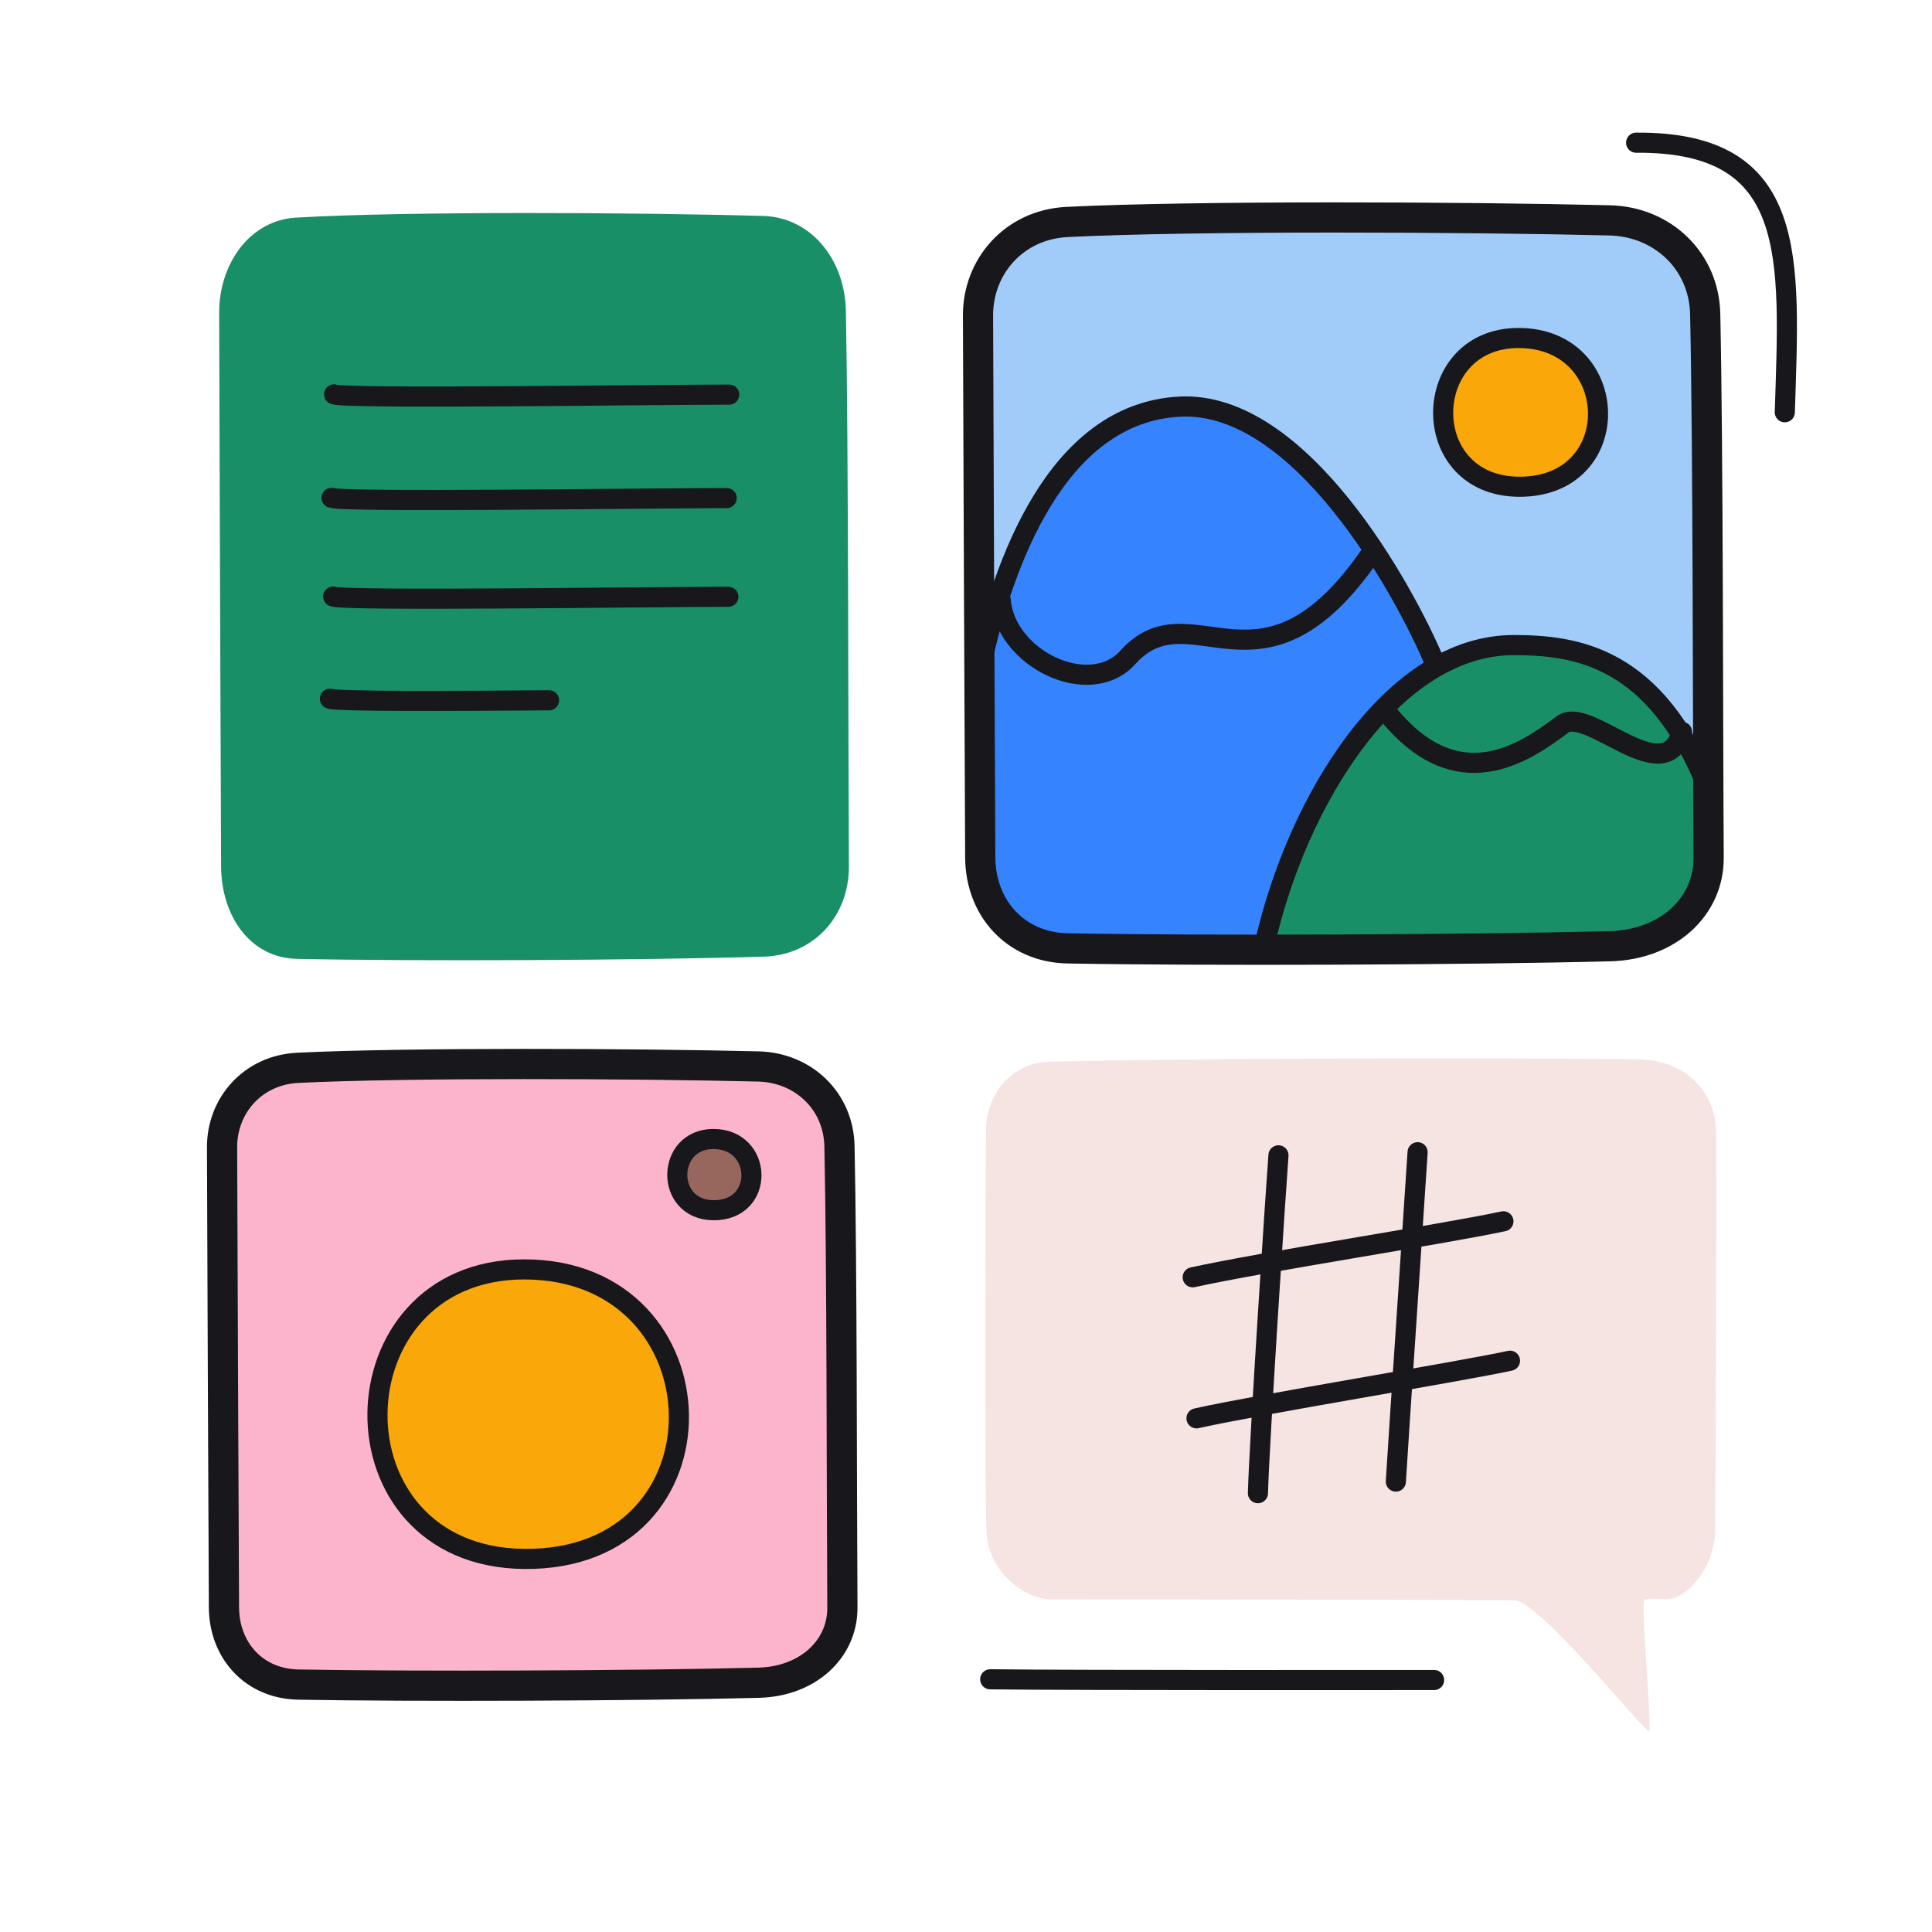 <svg xmlns="http://www.w3.org/2000/svg" width="192" height="192" style="width:100%;height:100%;transform:translate3d(0,0,0);content-visibility:visible" viewBox="0 0 192 192"><defs><clipPath id="a"><path d="M0 0h192v192H0z"/></clipPath><clipPath id="c"><path d="M0 0h192v192H0z"/></clipPath><clipPath id="b"><path d="M0 0h192v192H0z"/></clipPath></defs><g clip-path="url(#a)"><g clip-path="url(#b)" style="display:block"><g style="display:none"><path fill="#F5E4E2" d="M162.76 105.275c4.693.061 7.786 3.15 7.798 7.397.029 10.323-.035 29.292-.106 39.368-.026 3.742-2.853 6.946-4.892 6.881-1.12-.036-2.026-.048-2.15.077-.373.375.777 12.715.47 13.017-.312.308-10.87-12.926-13.38-12.979-1.823-.039-31.585-.1-46.033-.09-2.578.002-6.36-2.711-6.442-6.929-.2-10.355-.099-29.709-.034-39.811.021-3.327 2.415-6.59 6.305-6.692 13.242-.345 44.041-.424 58.464-.239" class="quinary"/><path fill="none" stroke="#17171C" stroke-linecap="round" stroke-linejoin="round" stroke-width="2" d="M125.012 148.391c.139-5.183 1.804-30.585 2.04-33.574m11.666 32.42c.175-3.079 2.024-30.438 2.162-32.73" class="primary"/><path fill="none" stroke="#17171C" stroke-linecap="round" stroke-linejoin="round" stroke-width="2" d="M149.407 121.373c-6.421 1.356-23.686 3.989-30.876 5.562m31.53 8.292c-4.602 1.022-24.996 4.342-31.154 5.724" class="primary"/></g><g style="display:none"><path fill="#FCB4CD" d="M22.068 114.01c-.015-4.086 3.001-7.667 7.52-7.891 10.854-.537 33.804-.429 45.78-.135 4.448.109 7.96 3.411 8.057 7.906.251 11.741.217 34.266.291 45.859.026 4.146-3.441 7.355-8.326 7.48-12.022.306-34.229.391-45.736.183-4.477-.081-7.376-3.469-7.398-7.658-.062-11.65-.145-34.283-.188-45.744" class="septenary"/><path fill="none" stroke="#17171C" stroke-linecap="round" stroke-linejoin="round" stroke-width="3.001" d="M22.068 114.01c-.015-4.086 3.001-7.667 7.52-7.891 10.854-.537 33.804-.429 45.78-.135 4.448.109 7.96 3.411 8.057 7.906.251 11.741.217 34.266.291 45.859.026 4.146-3.441 7.355-8.326 7.48-12.022.306-34.229.391-45.736.183-4.477-.081-7.376-3.469-7.398-7.658-.062-11.65-.145-34.283-.188-45.744" class="primary"/><path fill="#97675D" d="M70.892 120.271c-4.852-.052-4.705-7.073-.002-7.079 4.952-.006 5.15 7.133.002 7.079" class="senary"/><path fill="none" stroke="#17171C" stroke-linecap="round" stroke-linejoin="round" stroke-width="1.996" d="M70.892 120.271c-4.852-.052-4.705-7.073-.002-7.079 4.952-.006 5.15 7.133.002 7.079" class="primary"/><path fill="#FAA709" d="M52.078 154.924c-19.719-.209-19.122-28.75-.008-28.773 20.128-.024 20.931 28.994.008 28.773" class="secondary"/><path fill="none" stroke="#17171C" stroke-linecap="round" stroke-linejoin="round" stroke-width="2" d="M52.078 154.924c-19.719-.209-19.122-28.75-.008-28.773 20.128-.024 20.931 28.994.008 28.773" class="primary"/></g><path fill="#A1CCFA" d="M97.194 31.353c-.018-4.813 3.534-9.032 8.857-9.295 12.784-.633 39.815-.504 53.921-.158 5.238.128 9.375 4.016 9.489 9.311.296 13.829.256 40.36.343 54.014.031 4.883-4.054 8.662-9.807 8.809-14.16.361-40.315.46-53.868.215-5.273-.096-8.687-4.086-8.713-9.019-.073-13.721-.172-40.378-.222-53.877" class="quaternary" style="display:none"/><path fill="#3583FF" d="M-19.858 26.762c3.027.163 46.801.035 46.779.134-.193-.463-8.852-29.151-9.1-29.696-3.724-8.159-13.52-24.654-24.739-24.081-10.493.536-15.826 11.59-18.508 20.788-.264.908-1.39 3.232-1.422 4.121-.142 3.916-.055 14.16.068 18.974.111 4.388 1.95 9.494 6.922 9.76" class="octonary" style="display:none" transform="translate(124.168 67.29)"/><path fill="#198F67" d="M10.309 15.031c9.447-.324 12.808-3.023 11.889-15.797-2.502-12.04-13.226-14.431-19.337-14.452C-9.051-15.257-19.026.663-22.344 14.947c-.019.081 20.198.512 32.653.084" class="tertiary" style="display:none" transform="translate(147.627 79.324)"/><g style="display:none"><path fill="#FAA709" d="M150.903 48.371c-10.13-.108-9.824-14.77-.004-14.782 10.341-.012 10.753 14.896.004 14.782" class="secondary"/><path fill="none" stroke="#17171C" stroke-linecap="round" stroke-linejoin="round" stroke-width="1.997" d="M150.903 48.371c-10.13-.108-9.824-14.77-.004-14.782 10.341-.012 10.753 14.896.004 14.782" class="primary"/><path fill="none" stroke="#17171C" stroke-linecap="round" stroke-linejoin="round" stroke-width="1.999" d="M169.766 78.449c-5.206-13.25-13.167-14.321-19.278-14.342-12.031-.04-21.589 15.374-24.816 29.781" class="primary"/><path fill="none" stroke="#17171C" stroke-linecap="round" stroke-linejoin="round" stroke-width="1.999" d="M167.153 72.724c-1.743 6.039-9.305-2.675-11.893-.718-3.868 2.926-10.407 7.307-17.247-.978" class="primary"/><path fill="none" stroke="#17171C" stroke-linecap="round" stroke-linejoin="round" stroke-width="2" d="M136.327 54.907c-10.963 16.123-17.896 3.387-24.242 10.421-3.797 4.208-12.196.133-12.636-5.709" class="primary"/><path fill="none" stroke="#17171C" stroke-linecap="round" stroke-linejoin="round" stroke-width="2" d="M142.652 66.005c-3.086-7.395-13.433-26.207-25.402-25.596-12.391.633-17.585 15.931-19.718 25.523" class="primary"/><path fill="none" stroke="#17171C" stroke-linecap="round" stroke-linejoin="round" stroke-width="3" d="M97.194 31.353c-.018-4.813 3.534-9.032 8.857-9.295 12.784-.633 39.815-.504 53.921-.158 5.238.128 9.375 4.016 9.489 9.311.296 13.829.256 40.36.343 54.014.031 4.883-4.054 8.662-9.807 8.809-14.16.361-40.315.46-53.868.215-5.273-.096-8.687-4.086-8.713-9.019-.073-13.721-.172-40.378-.222-53.877" class="primary"/></g><g style="display:none"><path fill="#198F67" d="M21.78 31.11c-.016-4.911 3.046-9.215 7.634-9.484 11.018-.646 34.316-.515 46.474-.162 4.515.131 8.081 4.098 8.179 9.501.255 14.111.22 41.183.295 55.116.027 4.983-3.493 8.84-8.452 8.99-12.205.368-34.747.469-46.429.219-4.545-.098-7.487-4.169-7.51-9.203-.063-14.001-.148-41.203-.191-54.977" class="tertiary"/><path fill="none" stroke="#17171C" stroke-linecap="round" stroke-linejoin="round" stroke-width="2" d="M54.564 69.596c-10.296.08-21.012.12-21.776-.156m39.594-10.133c-7.781 0-37.963.447-39.266-.023m39.101-9.785c-7.781 0-37.963.447-39.266-.023M72.47 39.217c-7.781 0-37.963.447-39.266-.023" class="primary"/></g><g style="display:block"><path fill="#FCB4CD" d="M22.068 114.01c-.015-4.086 3.001-7.667 7.52-7.891 10.854-.537 33.804-.429 45.78-.135 4.448.109 7.96 3.411 8.057 7.906.251 11.741.217 34.266.291 45.859.026 4.146-3.441 7.355-8.326 7.48-12.022.306-34.229.391-45.736.183-4.477-.081-7.376-3.469-7.398-7.658-.062-11.65-.145-34.283-.188-45.744" class="septenary"/><path fill="none" stroke="#17171C" stroke-linecap="round" stroke-linejoin="round" stroke-width="3.001" d="M22.068 114.01c-.015-4.086 3.001-7.667 7.52-7.891 10.854-.537 33.804-.429 45.78-.135 4.448.109 7.96 3.411 8.057 7.906.251 11.741.217 34.266.291 45.859.026 4.146-3.441 7.355-8.326 7.48-12.022.306-34.229.391-45.736.183-4.477-.081-7.376-3.469-7.398-7.658-.062-11.65-.145-34.283-.188-45.744" class="primary"/><path fill="#97675D" d="M70.892 120.271c-4.852-.052-4.705-7.073-.002-7.079 4.952-.006 5.15 7.133.002 7.079" class="senary"/><path fill="none" stroke="#17171C" stroke-linecap="round" stroke-linejoin="round" stroke-width="1.996" d="M70.892 120.271c-4.852-.052-4.705-7.073-.002-7.079 4.952-.006 5.15 7.133.002 7.079" class="primary"/><path fill="#FAA709" d="M52.078 154.924c-19.719-.209-19.122-28.75-.008-28.773 20.128-.024 20.931 28.994.008 28.773" class="secondary"/><path fill="none" stroke="#17171C" stroke-linecap="round" stroke-linejoin="round" stroke-width="2" d="M52.078 154.924c-19.719-.209-19.122-28.75-.008-28.773 20.128-.024 20.931 28.994.008 28.773" class="primary"/></g><g style="display:block"><path fill="#F5E4E2" d="M162.76 105.275c4.693.061 7.786 3.15 7.798 7.397.029 10.323-.035 29.292-.106 39.368-.026 3.742-2.853 6.946-4.892 6.881-1.12-.036-2.026-.048-2.15.077-.373.375.777 12.715.47 13.017-.312.308-10.87-12.926-13.38-12.979-1.823-.039-31.585-.1-46.033-.09-2.578.002-6.36-2.711-6.442-6.929-.2-10.355-.099-29.709-.034-39.811.021-3.327 2.415-6.59 6.305-6.692 13.242-.345 44.041-.424 58.464-.239" class="quinary"/><path fill="none" stroke="#17171C" stroke-linecap="round" stroke-linejoin="round" stroke-width="2" d="M125.012 148.391c.139-5.183 1.804-30.585 2.04-33.574m11.666 32.42c.175-3.079 2.024-30.438 2.162-32.73" class="primary"/><path fill="none" stroke="#17171C" stroke-linecap="round" stroke-linejoin="round" stroke-width="2" d="M149.407 121.373c-6.421 1.356-23.686 3.989-30.876 5.562m31.53 8.292c-4.602 1.022-24.996 4.342-31.154 5.724" class="primary"/></g><path fill="#A1CCFA" d="M97.194 31.353c-.018-4.813 3.534-9.032 8.857-9.295 12.784-.633 39.815-.504 53.921-.158 5.238.128 9.375 4.016 9.489 9.311.296 13.829.256 40.36.343 54.014.031 4.883-4.054 8.662-9.807 8.809-14.16.361-40.315.46-53.868.215-5.273-.096-8.687-4.086-8.713-9.019-.073-13.721-.172-40.378-.222-53.877" class="quaternary" style="display:block"/><path fill="#3583FF" d="M-19.858 26.762c3.027.163 46.801.035 46.779.134-.193-.463-8.852-29.151-9.1-29.696-3.724-8.159-13.52-24.654-24.739-24.081-10.493.536-15.826 11.59-18.508 20.788-.264.908-1.39 3.232-1.422 4.121-.142 3.916-.055 14.16.068 18.974.111 4.388 1.95 9.494 6.922 9.76" class="octonary" style="display:block" transform="translate(124.168 67.29)"/><path fill="#198F67" d="M10.309 15.031c9.447-.324 12.808-3.023 11.889-15.797-2.502-12.04-13.226-14.431-19.337-14.452C-9.051-15.257-19.026.663-22.344 14.947c-.019.081 20.198.512 32.653.084" class="tertiary" style="display:block" transform="translate(147.627 79.324)"/><g style="display:block"><path fill="#FAA709" d="M150.903 48.371c-10.13-.108-9.824-14.77-.004-14.782 10.341-.012 10.753 14.896.004 14.782" class="secondary"/><path fill="none" stroke="#17171C" stroke-linecap="round" stroke-linejoin="round" stroke-width="1.997" d="M150.903 48.371c-10.13-.108-9.824-14.77-.004-14.782 10.341-.012 10.753 14.896.004 14.782" class="primary"/><path fill="none" stroke="#17171C" stroke-linecap="round" stroke-linejoin="round" stroke-width="1.999" d="M169.766 78.449c-5.206-13.25-13.167-14.321-19.278-14.342-12.031-.04-21.589 15.374-24.816 29.781" class="primary"/><path fill="none" stroke="#17171C" stroke-linecap="round" stroke-linejoin="round" stroke-width="1.999" d="M167.153 72.724c-1.743 6.039-9.305-2.675-11.893-.718-3.868 2.926-10.407 7.307-17.247-.978" class="primary"/><path fill="none" stroke="#17171C" stroke-linecap="round" stroke-linejoin="round" stroke-width="2" d="M136.327 54.907c-10.963 16.123-17.896 3.387-24.242 10.421-3.797 4.208-12.196.133-12.636-5.709" class="primary"/><path fill="none" stroke="#17171C" stroke-linecap="round" stroke-linejoin="round" stroke-width="2" d="M142.652 66.005c-3.086-7.395-13.433-26.207-25.402-25.596-12.391.633-17.585 15.931-19.718 25.523" class="primary"/><path fill="none" stroke="#17171C" stroke-linecap="round" stroke-linejoin="round" stroke-width="3" d="M97.194 31.353c-.018-4.813 3.534-9.032 8.857-9.295 12.784-.633 39.815-.504 53.921-.158 5.238.128 9.375 4.016 9.489 9.311.296 13.829.256 40.36.343 54.014.031 4.883-4.054 8.662-9.807 8.809-14.16.361-40.315.46-53.868.215-5.273-.096-8.687-4.086-8.713-9.019-.073-13.721-.172-40.378-.222-53.877" class="primary"/></g><g style="display:block"><path fill="#198F67" d="M21.78 31.11c-.016-4.911 3.046-9.215 7.634-9.484 11.018-.646 34.316-.515 46.474-.162 4.515.131 8.081 4.098 8.179 9.501.255 14.111.22 41.183.295 55.116.027 4.983-3.493 8.84-8.452 8.99-12.205.368-34.747.469-46.429.219-4.545-.098-7.487-4.169-7.51-9.203-.063-14.001-.148-41.203-.191-54.977" class="tertiary"/><path fill="none" stroke="#17171C" stroke-linecap="round" stroke-linejoin="round" stroke-width="2" d="M54.564 69.596c-10.296.08-21.012.12-21.776-.156m39.594-10.133c-7.781 0-37.963.447-39.266-.023m39.101-9.785c-7.781 0-37.963.447-39.266-.023M72.47 39.217c-7.781 0-37.963.447-39.266-.023" class="primary"/></g><path fill="none" stroke="#17171C" stroke-linecap="round" stroke-linejoin="round" stroke-width="1.999" d="m7.56 13.422.002-.05C8.045-1.991 9.001-13.488-7.216-13.37" class="primary" style="display:block" transform="translate(169.812 27.55)"/><path fill="none" stroke="#17171C" stroke-linecap="round" stroke-linejoin="round" stroke-width="2" d="M22.056.032c-2.379 0-35.41.038-44.112-.071" class="primary" style="display:block" transform="translate(120.463 166.926)"/><path fill="none" stroke="#17171C" stroke-linecap="round" stroke-linejoin="round" stroke-width="1.999" d="m7.56 13.422.002-.05C8.045-1.991 9.001-13.488-7.216-13.37" class="primary" style="display:none" transform="translate(169.812 27.55)"/><path fill="none" stroke="#17171C" stroke-linecap="round" stroke-linejoin="round" stroke-width="2" d="M22.056.032c-2.379 0-35.41.038-44.112-.071" class="primary" style="display:none" transform="translate(120.463 166.926)"/></g><g clip-path="url(#c)" style="display:none"><g style="display:none"><path class="septenary"/><path fill="none" class="primary"/><path class="secondary"/><path fill="none" class="primary"/><path class="senary"/><path fill="none" class="primary"/></g><g style="display:none"><path class="quinary"/><path fill="none" class="primary"/><path fill="none" class="primary"/><path fill="none" class="primary"/><path fill="none" class="primary"/></g><g style="display:none"><path class="quaternary"/><path fill="none" class="primary"/></g><path class="octonary" style="display:none"/><path class="tertiary" style="display:none"/><g style="display:none"><path class="secondary"/><path fill="none" class="primary"/><path fill="none" class="primary"/><path fill="none" class="primary"/><path fill="none" class="primary"/><path fill="none" class="primary"/><path fill="none" class="primary"/><path fill="none" class="primary"/></g><g style="display:none"><path class="tertiary"/><path fill="none" class="primary"/><path fill="none" class="primary"/><path fill="none" class="primary"/><path fill="none" class="primary"/></g><path fill="none" class="primary" style="display:none"/><path fill="none" class="primary" style="display:none"/></g></g></svg>